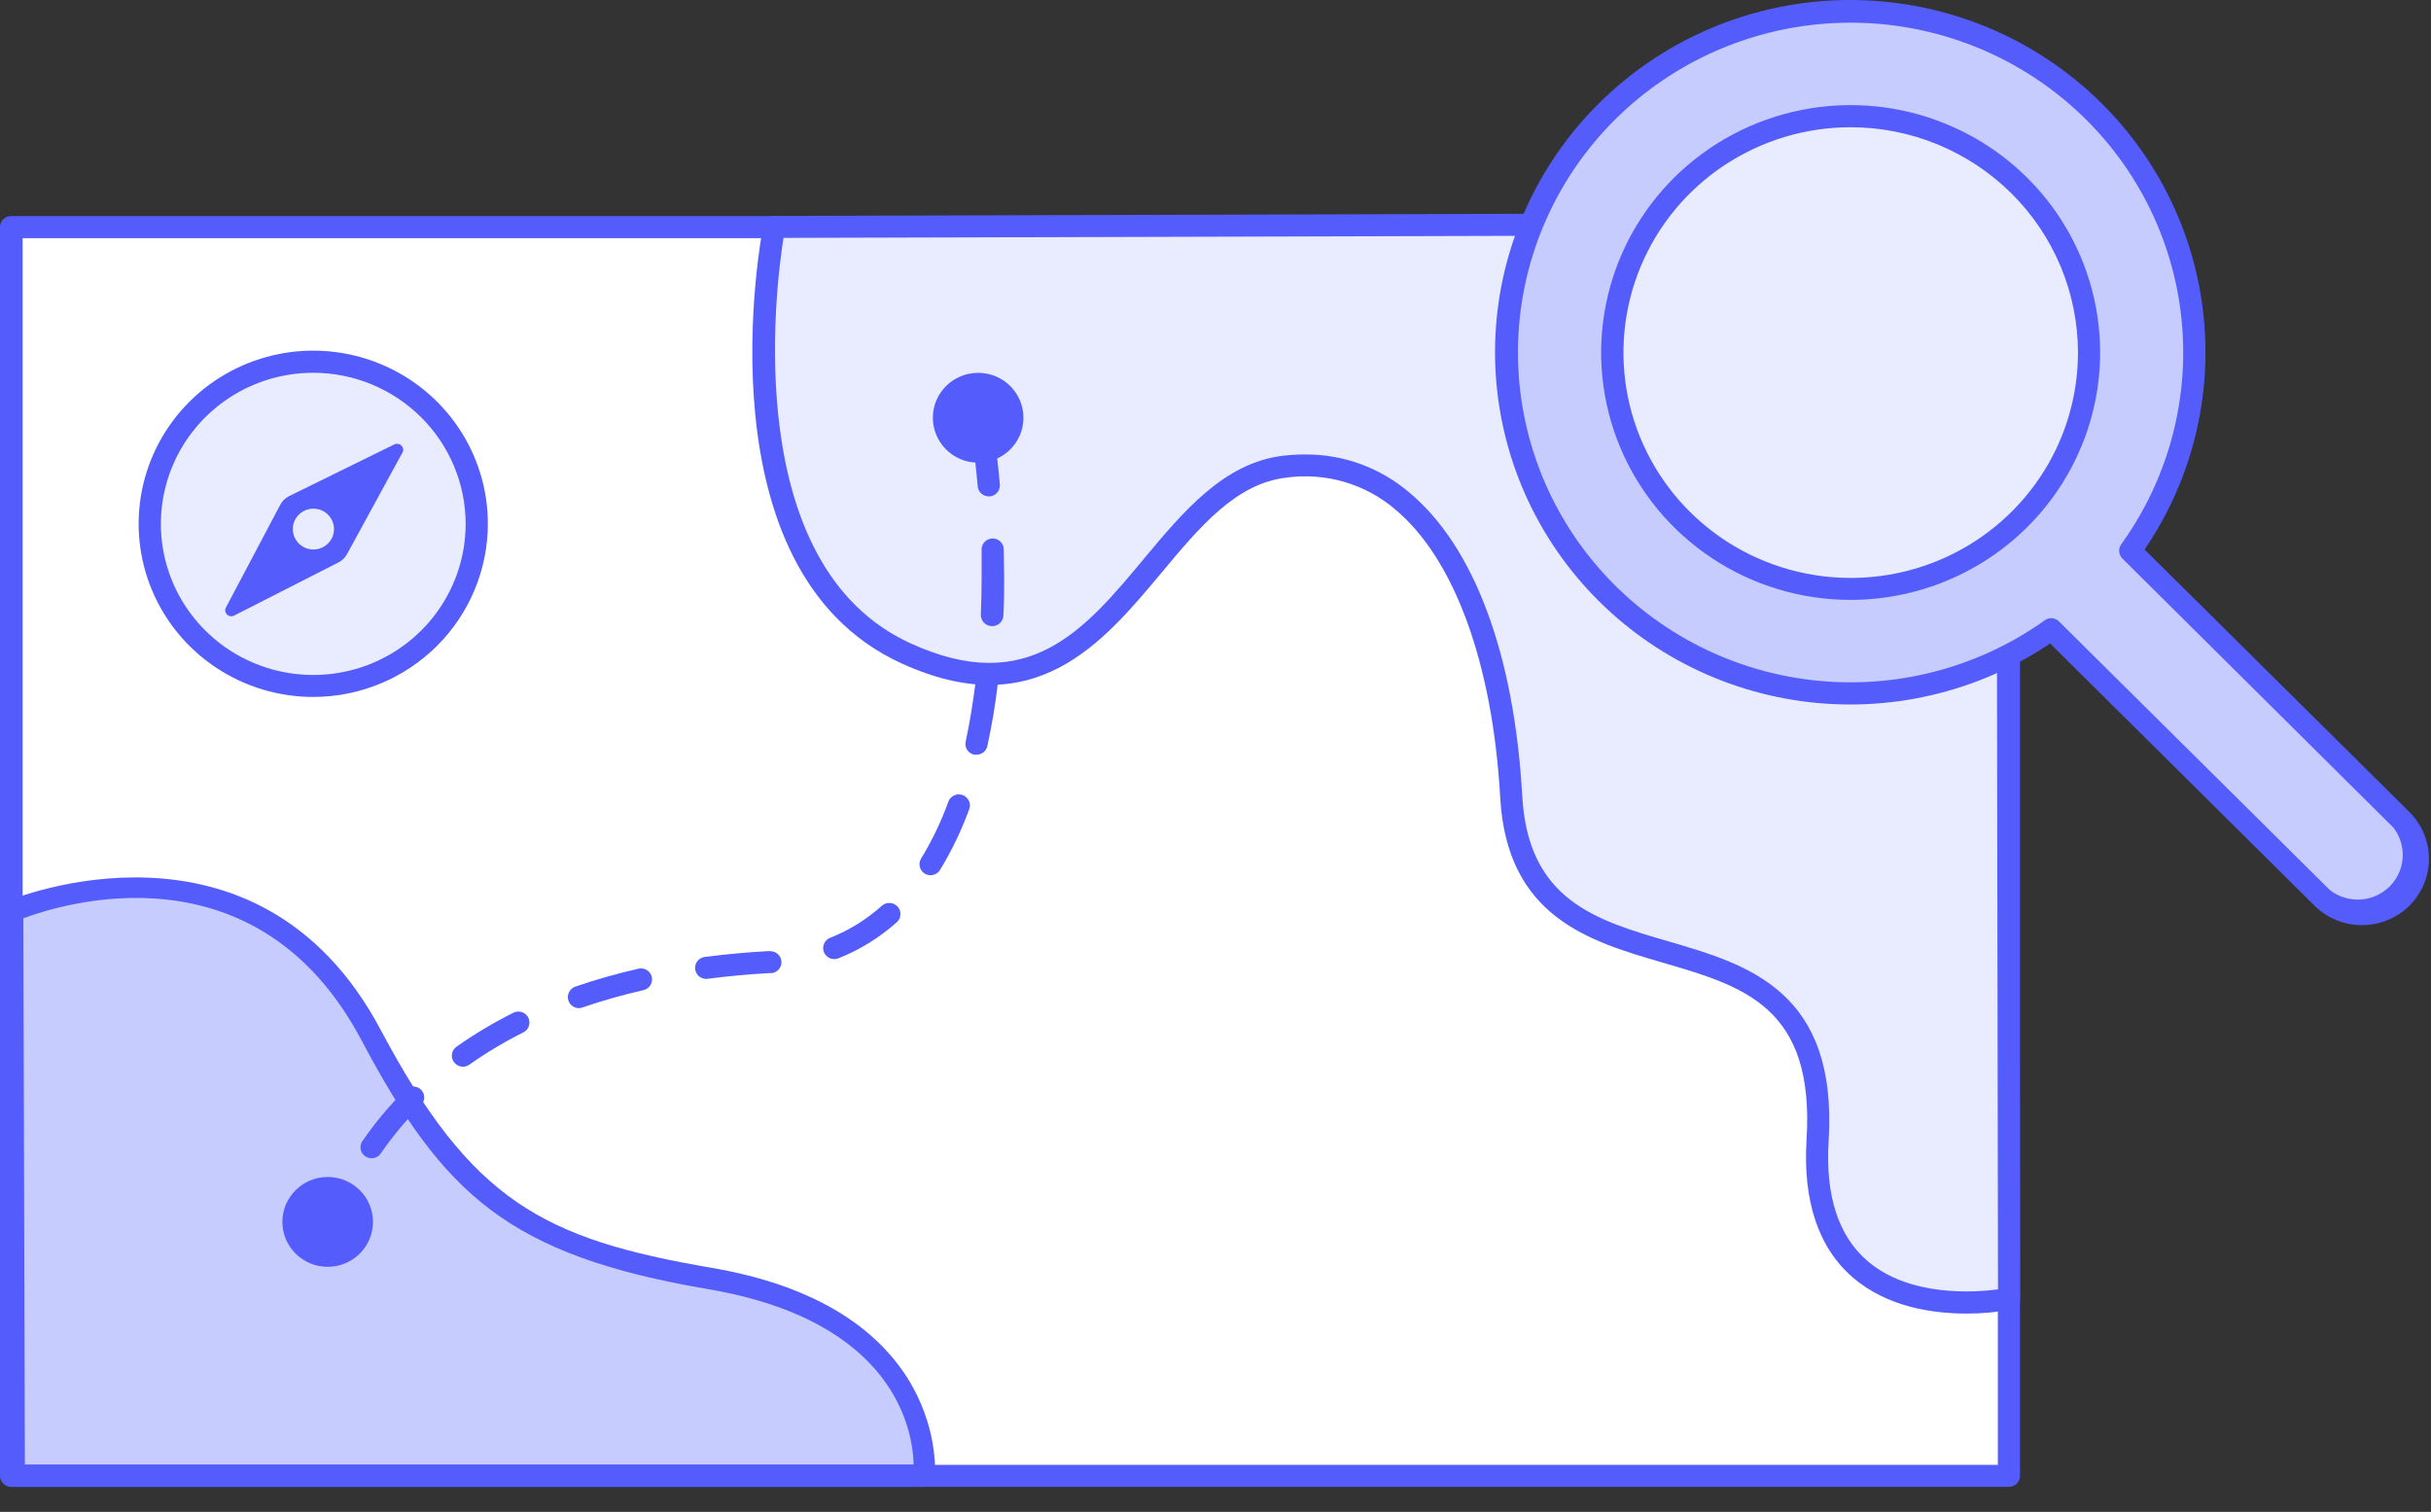 <svg width="82" height="51" viewBox="0 0 82 51" fill="none" xmlns="http://www.w3.org/2000/svg">
<rect x="0" y="0" width="82" height="51" fill="#333333" stroke="none"/>
<path d="M67.764 7.661H0.388V49.786H67.764V7.661Z" fill="white"/>
<path d="M67.762 50.156H0.375C0.275 50.156 0.18 50.117 0.11 50.047C0.04 49.977 0 49.883 0 49.784V7.661C0 7.562 0.04 7.468 0.11 7.398C0.18 7.328 0.275 7.289 0.375 7.289H67.762C67.861 7.289 67.956 7.328 68.027 7.398C68.097 7.468 68.136 7.562 68.136 7.661V49.784C68.136 49.883 68.097 49.977 68.027 50.047C67.956 50.117 67.861 50.156 67.762 50.156V50.156ZM0.763 49.415H67.389V8.033H0.763V49.415Z" fill="#545DFC"/>
<path d="M0.415 30.742C0.415 30.742 8.456 27.275 12.52 34.922C15.56 40.647 17.966 42.117 23.948 43.134C31.76 44.466 31.18 49.789 31.18 49.789H0.456L0.415 30.742Z" fill="#C7CCFF"/>
<path d="M31.18 50.156H0.456C0.407 50.156 0.358 50.146 0.313 50.127C0.268 50.109 0.226 50.081 0.192 50.047C0.157 50.012 0.13 49.971 0.111 49.926C0.093 49.881 0.083 49.833 0.084 49.784L0.035 30.737C0.034 30.665 0.055 30.593 0.094 30.533C0.134 30.472 0.191 30.424 0.258 30.395C0.342 30.36 8.667 26.878 12.844 34.746C15.902 40.502 18.311 41.795 23.991 42.765C32.057 44.139 31.538 49.767 31.532 49.824C31.523 49.912 31.482 49.993 31.418 50.054C31.353 50.115 31.269 50.151 31.18 50.156V50.156ZM0.839 49.402H30.818C30.79 48.262 30.207 44.564 23.884 43.486C17.136 42.338 14.954 40.286 12.188 35.081C8.659 28.433 2.113 30.481 0.788 30.976L0.839 49.402Z" fill="#545DFC"/>
<path d="M26.101 7.656C26.101 7.656 23.894 18.973 30.522 22.02C37.572 25.286 38.669 16.293 43.325 15.74C48.045 15.182 50.593 20.332 50.963 26.878C51.414 34.787 61.856 29.328 61.299 38.462C60.881 45.245 67.759 43.808 67.759 43.808L67.701 7.535L26.101 7.656Z" fill="#E9ECFF"/>
<path d="M66.323 44.31C65.195 44.31 63.663 44.092 62.505 43.099C61.347 42.107 60.808 40.532 60.937 38.442C61.213 33.968 58.829 33.272 56.07 32.468C53.615 31.752 50.831 30.941 50.603 26.901C50.35 22.379 49.053 18.842 47.057 17.179C46.556 16.753 45.97 16.438 45.337 16.254C44.704 16.07 44.039 16.021 43.386 16.112C41.688 16.31 40.47 17.772 39.181 19.317C37.174 21.721 34.899 24.447 30.38 22.364C23.565 19.222 25.658 8.058 25.749 7.583C25.765 7.498 25.811 7.422 25.878 7.368C25.945 7.313 26.029 7.284 26.116 7.284L67.716 7.166C67.811 7.168 67.902 7.206 67.969 7.274C68.004 7.308 68.032 7.349 68.052 7.395C68.071 7.44 68.081 7.489 68.081 7.538L68.139 43.81C68.139 43.896 68.109 43.979 68.055 44.045C68 44.111 67.925 44.157 67.84 44.174C67.34 44.267 66.832 44.313 66.323 44.31V44.31ZM44.029 15.33C45.315 15.323 46.559 15.779 47.533 16.611C49.722 18.43 51.08 22.07 51.348 26.861C51.548 30.378 53.846 31.046 56.278 31.755C58.958 32.536 61.993 33.423 61.682 38.487C61.568 40.331 62.008 41.693 62.991 42.536C64.405 43.752 66.601 43.599 67.394 43.494L67.336 7.909L26.428 8.025C26.146 9.814 24.991 19.066 30.691 21.691C34.676 23.527 36.576 21.266 38.588 18.845C39.915 17.255 41.288 15.609 43.282 15.373C43.53 15.344 43.779 15.329 44.029 15.33Z" fill="#545DFC"/>
<path d="M62.632 20.789C67.646 20.789 71.711 16.758 71.711 11.786C71.711 6.813 67.646 2.782 62.632 2.782C57.617 2.782 53.552 6.813 53.552 11.786C53.552 16.758 57.617 20.789 62.632 20.789Z" fill="#E9ECFF"/>
<path d="M81.016 27.65L71.853 18.578C73.544 16.231 74.282 13.339 73.921 10.476C73.561 7.614 72.127 4.991 69.906 3.129C67.684 1.266 64.838 0.301 61.931 0.424C59.025 0.547 56.272 1.75 54.218 3.793C52.166 5.837 50.963 8.572 50.85 11.454C50.737 14.337 51.721 17.156 53.608 19.352C55.494 21.547 58.145 22.959 61.033 23.306C63.921 23.653 66.835 22.909 69.195 21.224L78.338 30.29C78.691 30.642 79.171 30.841 79.672 30.842C80.172 30.843 80.653 30.648 81.008 30.297C81.363 29.947 81.564 29.472 81.565 28.975C81.567 28.479 81.369 28.002 81.016 27.65V27.65ZM62.439 19.862C60.849 19.862 59.294 19.394 57.971 18.518C56.649 17.642 55.618 16.396 55.01 14.939C54.401 13.482 54.242 11.879 54.553 10.332C54.863 8.785 55.629 7.365 56.754 6.25C57.879 5.135 59.312 4.375 60.872 4.068C62.432 3.761 64.049 3.919 65.518 4.523C66.987 5.127 68.243 6.149 69.126 7.461C70.009 8.772 70.48 10.314 70.48 11.891C70.48 12.939 70.271 13.977 69.867 14.945C69.462 15.914 68.868 16.793 68.12 17.534C67.372 18.274 66.484 18.861 65.507 19.261C64.53 19.661 63.483 19.866 62.426 19.865L62.439 19.862Z" fill="#C7CCFF"/>
<path d="M79.671 31.207C79.374 31.208 79.081 31.151 78.807 31.038C78.533 30.926 78.284 30.762 78.075 30.554L69.152 21.706C66.687 23.369 63.685 24.062 60.733 23.648C57.781 23.233 55.09 21.743 53.187 19.466C51.284 17.19 50.305 14.292 50.441 11.338C50.578 8.385 51.82 5.588 53.925 3.494C56.03 1.4 58.847 0.159 61.825 0.014C64.803 -0.13 67.729 0.831 70.03 2.711C72.332 4.591 73.843 7.254 74.27 10.181C74.697 13.107 74.009 16.086 72.339 18.536L81.269 27.389C81.585 27.701 81.801 28.1 81.888 28.534C81.975 28.968 81.93 29.418 81.76 29.827C81.589 30.236 81.299 30.585 80.928 30.831C80.556 31.077 80.12 31.208 79.673 31.207H79.671ZM69.195 20.852C69.291 20.855 69.381 20.893 69.449 20.96L78.594 30.029C78.886 30.254 79.252 30.366 79.622 30.343C79.992 30.321 80.34 30.165 80.602 29.905C80.864 29.645 81.022 29.299 81.045 28.933C81.068 28.566 80.955 28.203 80.727 27.913L71.589 18.84C71.527 18.778 71.488 18.696 71.481 18.608C71.473 18.521 71.497 18.434 71.549 18.362C73.188 16.09 73.904 13.289 73.556 10.516C73.208 7.744 71.821 5.203 69.67 3.398C67.519 1.593 64.763 0.657 61.948 0.775C59.133 0.893 56.466 2.057 54.476 4.035C52.487 6.014 51.321 8.662 51.211 11.454C51.1 14.245 52.052 16.976 53.879 19.104C55.705 21.231 58.272 22.599 61.069 22.936C63.866 23.273 66.688 22.554 68.975 20.922C69.039 20.876 69.116 20.852 69.195 20.852V20.852ZM62.426 20.236C60.762 20.237 59.134 19.748 57.75 18.831C56.365 17.914 55.286 16.611 54.649 15.086C54.012 13.561 53.845 11.883 54.17 10.264C54.494 8.645 55.296 7.157 56.473 5.99C57.65 4.823 59.15 4.028 60.783 3.706C62.415 3.384 64.108 3.55 65.645 4.182C67.183 4.814 68.498 5.884 69.422 7.256C70.347 8.629 70.84 10.243 70.84 11.894C70.837 14.105 69.95 16.226 68.372 17.79C66.795 19.354 64.657 20.234 62.426 20.236ZM62.426 4.292C60.91 4.292 59.428 4.738 58.167 5.573C56.907 6.408 55.924 7.596 55.344 8.985C54.764 10.374 54.612 11.902 54.908 13.377C55.204 14.851 55.934 16.206 57.006 17.269C58.078 18.332 59.444 19.056 60.931 19.349C62.418 19.643 63.959 19.492 65.36 18.917C66.761 18.341 67.958 17.367 68.8 16.117C69.643 14.867 70.092 13.397 70.092 11.894C70.09 9.878 69.282 7.946 67.845 6.521C66.407 5.096 64.459 4.294 62.426 4.292V4.292Z" fill="#545DFC"/>
<path d="M11.147 42.004H11.071C10.974 41.983 10.889 41.926 10.834 41.843C10.78 41.761 10.76 41.661 10.779 41.564C10.869 41.194 10.989 40.832 11.139 40.482C11.177 40.391 11.25 40.319 11.342 40.281C11.433 40.243 11.536 40.243 11.628 40.281C11.674 40.299 11.715 40.326 11.75 40.36C11.785 40.394 11.813 40.435 11.832 40.48C11.851 40.524 11.861 40.572 11.861 40.621C11.861 40.67 11.852 40.718 11.833 40.763C11.7 41.071 11.593 41.389 11.514 41.715C11.495 41.797 11.448 41.871 11.382 41.923C11.315 41.976 11.232 42.004 11.147 42.004V42.004Z" fill="#545DFC"/>
<path d="M12.535 39.07C12.467 39.071 12.399 39.052 12.341 39.018C12.282 38.983 12.234 38.933 12.202 38.873C12.17 38.813 12.156 38.746 12.16 38.678C12.164 38.61 12.187 38.545 12.226 38.489C12.654 37.87 13.138 37.291 13.672 36.759C13.707 36.724 13.748 36.697 13.793 36.678C13.839 36.659 13.887 36.65 13.936 36.65C13.985 36.65 14.034 36.659 14.079 36.677C14.125 36.696 14.166 36.723 14.201 36.757C14.235 36.792 14.263 36.833 14.282 36.877C14.301 36.922 14.31 36.97 14.311 37.019C14.311 37.068 14.301 37.116 14.283 37.161C14.264 37.206 14.236 37.247 14.202 37.281C13.7 37.781 13.245 38.326 12.844 38.909C12.81 38.959 12.764 39 12.71 39.028C12.656 39.056 12.596 39.07 12.535 39.07V39.07ZM15.616 35.982C15.536 35.982 15.458 35.957 15.394 35.91C15.33 35.864 15.283 35.798 15.258 35.723C15.235 35.647 15.235 35.566 15.261 35.492C15.286 35.417 15.335 35.352 15.4 35.307C16.015 34.875 16.661 34.49 17.333 34.154C17.421 34.115 17.52 34.112 17.611 34.144C17.701 34.176 17.776 34.241 17.819 34.327C17.862 34.412 17.871 34.51 17.843 34.601C17.816 34.692 17.753 34.77 17.67 34.817C17.031 35.135 16.417 35.502 15.833 35.912C15.77 35.958 15.694 35.983 15.616 35.982V35.982ZM19.527 34.008C19.449 34.008 19.373 33.983 19.31 33.938C19.247 33.893 19.2 33.83 19.175 33.757C19.142 33.663 19.148 33.561 19.192 33.472C19.235 33.383 19.311 33.315 19.405 33.282C20.111 33.039 20.83 32.836 21.559 32.672C21.653 32.656 21.75 32.677 21.829 32.729C21.908 32.782 21.964 32.863 21.986 32.955C22.007 33.047 21.992 33.144 21.944 33.226C21.895 33.308 21.817 33.368 21.726 33.395C21.024 33.554 20.332 33.75 19.651 33.983C19.612 33.999 19.57 34.007 19.527 34.008ZM23.808 33.021C23.715 33.018 23.627 32.98 23.56 32.916C23.493 32.852 23.452 32.765 23.446 32.673C23.44 32.581 23.469 32.49 23.527 32.417C23.585 32.345 23.668 32.297 23.76 32.282C24.442 32.194 25.154 32.126 25.878 32.086H25.977C26.073 32.084 26.167 32.119 26.238 32.184C26.309 32.248 26.352 32.337 26.359 32.433C26.365 32.528 26.334 32.622 26.273 32.696C26.211 32.769 26.123 32.816 26.027 32.827H25.919C25.214 32.867 24.52 32.933 23.859 33.018L23.808 33.021ZM28.138 32.352C28.051 32.352 27.967 32.322 27.901 32.267C27.834 32.212 27.788 32.136 27.772 32.051C27.756 31.967 27.769 31.879 27.811 31.804C27.852 31.728 27.918 31.669 27.998 31.637C28.64 31.382 29.231 31.016 29.744 30.556C29.78 30.523 29.823 30.498 29.87 30.481C29.916 30.465 29.966 30.457 30.015 30.46C30.064 30.462 30.113 30.474 30.158 30.495C30.202 30.516 30.243 30.545 30.276 30.581C30.309 30.618 30.335 30.66 30.352 30.706C30.368 30.752 30.376 30.801 30.373 30.85C30.371 30.899 30.359 30.947 30.338 30.992C30.317 31.036 30.287 31.076 30.25 31.109C29.672 31.626 29.007 32.037 28.285 32.325C28.238 32.344 28.188 32.354 28.138 32.352V32.352ZM31.386 29.524C31.317 29.524 31.249 29.505 31.19 29.468C31.108 29.417 31.049 29.336 31.026 29.242C31.003 29.148 31.017 29.049 31.066 28.966C31.435 28.364 31.741 27.727 31.981 27.064C31.995 27.016 32.019 26.97 32.052 26.931C32.085 26.892 32.125 26.86 32.171 26.837C32.216 26.814 32.266 26.801 32.317 26.797C32.368 26.794 32.419 26.802 32.468 26.819C32.516 26.836 32.56 26.863 32.597 26.897C32.635 26.932 32.664 26.974 32.685 27.02C32.705 27.067 32.716 27.117 32.716 27.168C32.716 27.219 32.705 27.269 32.685 27.316C32.426 28.024 32.098 28.706 31.705 29.35C31.671 29.404 31.623 29.448 31.568 29.478C31.512 29.508 31.449 29.524 31.386 29.524V29.524ZM32.938 25.457C32.912 25.46 32.886 25.46 32.86 25.457C32.812 25.447 32.766 25.428 32.725 25.4C32.685 25.373 32.65 25.337 32.624 25.296C32.597 25.256 32.579 25.21 32.57 25.162C32.562 25.114 32.563 25.065 32.574 25.017C32.718 24.354 32.827 23.64 32.923 22.897C32.935 22.799 32.985 22.71 33.062 22.649C33.14 22.588 33.239 22.56 33.337 22.572C33.436 22.583 33.526 22.633 33.587 22.709C33.649 22.787 33.677 22.885 33.666 22.982C33.583 23.718 33.462 24.449 33.303 25.173C33.284 25.254 33.237 25.326 33.171 25.378C33.105 25.43 33.023 25.457 32.938 25.457V25.457ZM33.46 21.121H33.445C33.346 21.116 33.252 21.073 33.185 21.001C33.118 20.928 33.082 20.832 33.085 20.734C33.103 20.314 33.111 19.88 33.111 19.448C33.111 19.146 33.111 18.852 33.111 18.573C33.105 18.522 33.111 18.471 33.127 18.422C33.142 18.373 33.168 18.328 33.202 18.29C33.236 18.251 33.278 18.22 33.325 18.198C33.372 18.177 33.423 18.165 33.475 18.164C33.526 18.163 33.578 18.172 33.626 18.191C33.674 18.211 33.717 18.24 33.753 18.277C33.789 18.314 33.817 18.357 33.835 18.405C33.853 18.453 33.861 18.505 33.858 18.556C33.858 18.84 33.871 19.139 33.871 19.448C33.871 19.89 33.871 20.332 33.845 20.764C33.841 20.862 33.799 20.954 33.727 21.021C33.655 21.088 33.559 21.123 33.46 21.121Z" fill="#545DFC"/>
<path d="M33.351 16.745C33.258 16.744 33.168 16.709 33.099 16.647C33.03 16.584 32.987 16.498 32.979 16.405C32.923 15.755 32.867 15.363 32.867 15.358C32.857 15.262 32.885 15.166 32.944 15.089C33.004 15.013 33.092 14.963 33.188 14.95C33.285 14.936 33.383 14.961 33.461 15.018C33.54 15.075 33.593 15.16 33.61 15.255C33.61 15.273 33.668 15.669 33.726 16.343C33.734 16.44 33.703 16.537 33.64 16.612C33.577 16.687 33.487 16.734 33.389 16.745H33.351Z" fill="#545DFC"/>
<path d="M11.053 42.733C11.897 42.733 12.581 42.054 12.581 41.218C12.581 40.381 11.897 39.703 11.053 39.703C10.209 39.703 9.525 40.381 9.525 41.218C9.525 42.054 10.209 42.733 11.053 42.733Z" fill="#545DFC"/>
<path d="M32.994 15.607C33.838 15.607 34.522 14.928 34.522 14.092C34.522 13.255 33.838 12.577 32.994 12.577C32.15 12.577 31.466 13.255 31.466 14.092C31.466 14.928 32.15 15.607 32.994 15.607Z" fill="#545DFC"/>
<path d="M10.566 23.14C13.612 23.14 16.082 20.692 16.082 17.672C16.082 14.651 13.612 12.203 10.566 12.203C7.521 12.203 5.051 14.651 5.051 17.672C5.051 20.692 7.521 23.14 10.566 23.14Z" fill="#E9ECFF"/>
<path d="M10.566 23.51C9.401 23.51 8.263 23.167 7.294 22.525C6.325 21.883 5.57 20.971 5.125 19.904C4.679 18.836 4.562 17.662 4.79 16.529C5.017 15.396 5.579 14.355 6.403 13.538C7.227 12.722 8.276 12.165 9.419 11.94C10.562 11.715 11.746 11.831 12.822 12.274C13.899 12.716 14.818 13.465 15.465 14.426C16.112 15.387 16.457 16.516 16.456 17.672C16.454 19.22 15.833 20.704 14.729 21.799C13.625 22.893 12.128 23.509 10.566 23.51V23.51ZM10.566 12.575C9.55 12.575 8.556 12.873 7.711 13.434C6.866 13.994 6.207 14.79 5.818 15.721C5.429 16.652 5.327 17.677 5.525 18.666C5.723 19.655 6.213 20.563 6.932 21.276C7.651 21.989 8.567 22.474 9.564 22.671C10.561 22.867 11.594 22.767 12.534 22.381C13.473 21.995 14.276 21.342 14.84 20.503C15.405 19.665 15.707 18.68 15.707 17.672C15.705 16.32 15.162 15.025 14.199 14.07C13.235 13.114 11.929 12.576 10.566 12.575V12.575Z" fill="#545DFC"/>
<path d="M9.733 16.745L13.31 14.986C13.347 14.97 13.387 14.965 13.427 14.972C13.466 14.978 13.503 14.995 13.532 15.022C13.562 15.048 13.583 15.083 13.594 15.121C13.604 15.159 13.603 15.2 13.591 15.237L11.717 18.671C11.655 18.797 11.555 18.9 11.43 18.965L7.901 20.764C7.863 20.785 7.818 20.793 7.774 20.787C7.73 20.781 7.689 20.761 7.658 20.73C7.626 20.698 7.606 20.658 7.599 20.614C7.593 20.571 7.601 20.526 7.623 20.488L9.452 17.029C9.514 16.908 9.613 16.809 9.733 16.745V16.745Z" fill="#545DFC"/>
<path d="M10.572 18.536C10.955 18.536 11.266 18.228 11.266 17.847C11.266 17.467 10.955 17.159 10.572 17.159C10.188 17.159 9.877 17.467 9.877 17.847C9.877 18.228 10.188 18.536 10.572 18.536Z" fill="#E9ECFF"/>
</svg>
